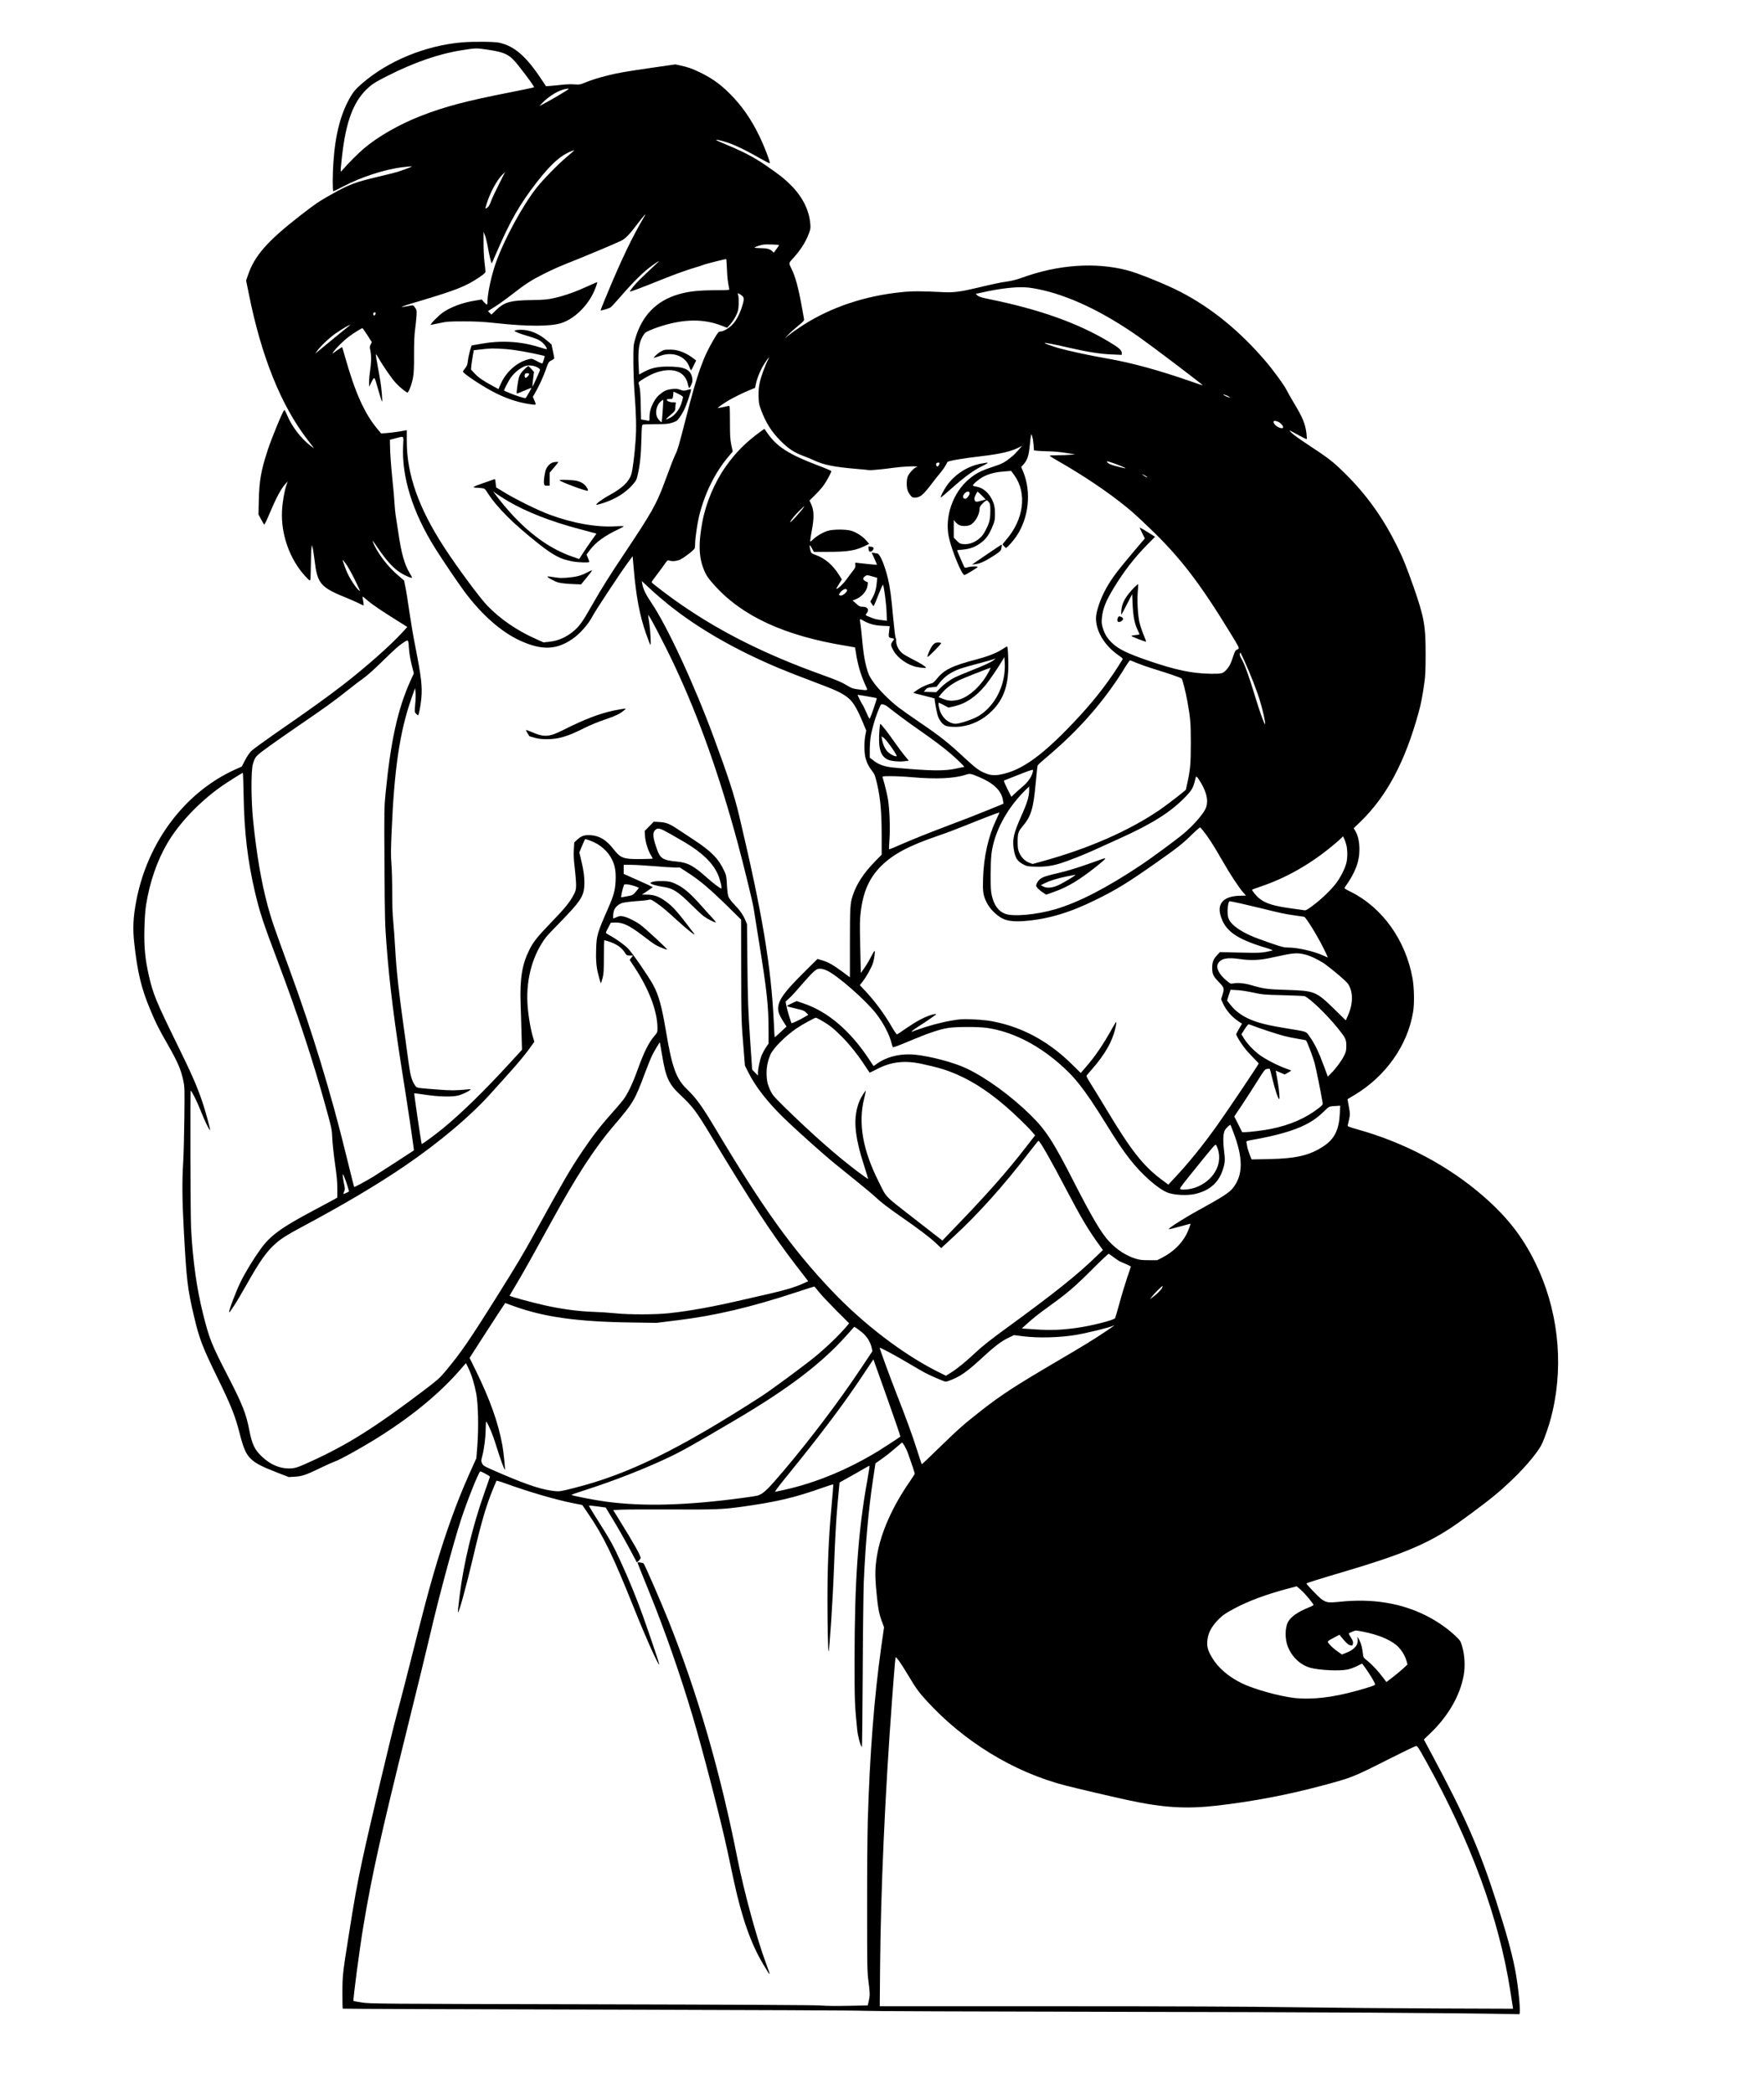 <?xml version="1.0" standalone="no"?>
<!DOCTYPE svg PUBLIC "-//W3C//DTD SVG 20010904//EN"
 "http://www.w3.org/TR/2001/REC-SVG-20010904/DTD/svg10.dtd">
<svg version="1.0" xmlns="http://www.w3.org/2000/svg"
 width="2667pt" height="3163pt" viewBox="0 0 2667 3163"
 preserveAspectRatio="xMidYMid meet">
<g transform="translate(0,3163) scale(0.1,-0.1)"
fill="#000000" stroke="none">
<path d="M6990 30990 c-555 -46 -1128 -282 -1522 -627 -87 -76 -117 -110 -159
-179 -155 -257 -239 -575 -269 -1012 -13 -201 -13 -432 0 -432 6 0 70 31 143
69 278 147 637 263 911 295 71 9 131 14 133 12 6 -5 -136 -59 -222 -85 -38
-11 -173 -45 -300 -75 -331 -78 -426 -114 -682 -257 -193 -107 -259 -152 -492
-333 -487 -379 -683 -602 -780 -889 l-30 -86 39 -193 c190 -952 486 -1690 889
-2213 46 -60 89 -116 95 -124 6 -8 -20 9 -57 38 -139 109 -273 285 -342 448
-21 51 -42 90 -46 88 -22 -14 -190 -418 -253 -612 -99 -302 -126 -456 -133
-748 l-5 -220 40 -75 c21 -41 43 -75 48 -77 5 -1 43 77 83 175 92 218 168 361
226 427 l45 50 -21 -60 c-30 -89 -58 -250 -65 -383 -19 -355 116 -735 352
-991 58 -63 69 -71 75 -55 4 11 8 111 9 224 1 113 5 228 9 255 l6 50 12 -46
c7 -25 19 -105 28 -179 43 -364 87 -416 498 -581 54 -22 129 -55 167 -74 38
-19 72 -35 76 -35 5 0 0 47 -13 114 -5 29 -2 27 67 -33 79 -68 218 -162 457
-311 l151 -95 -82 -90 c-177 -193 -563 -533 -891 -786 -257 -198 -514 -382
-1045 -749 -162 -113 -316 -225 -341 -250 -27 -27 -67 -85 -95 -140 l-49 -95
-90 -40 c-764 -342 -1332 -1092 -1504 -1985 -48 -249 -56 -421 -31 -645 48
-437 106 -679 238 -995 89 -214 126 -288 279 -555 138 -241 192 -367 225 -529
20 -96 20 -122 15 -576 -3 -261 -11 -553 -17 -648 -18 -301 -16 -570 8 -1012
41 -772 56 -902 153 -1314 81 -345 125 -462 349 -921 210 -428 277 -596 339
-842 63 -247 101 -332 180 -406 72 -66 167 -115 406 -207 l160 -62 90 5 c111
6 175 28 395 135 91 44 183 85 205 92 81 25 460 237 720 403 488 312 888 646
1190 995 l80 92 37 -77 c50 -105 92 -243 119 -388 29 -163 36 -514 16 -781
l-15 -192 -107 -238 c-197 -438 -377 -943 -549 -1539 -83 -288 -152 -550 -346
-1320 -73 -286 -160 -627 -196 -757 -95 -353 -422 -1732 -525 -2212 -84 -393
-118 -581 -218 -1216 -79 -494 -84 -545 -84 -797 -1 -128 2 -235 5 -239 4 -3
1758 -10 3900 -14 2331 -6 3933 -13 3993 -19 60 -5 1578 -11 3830 -15 3133 -5
5085 -16 6064 -36 28 0 -11 414 -64 685 -52 262 -131 546 -288 1035 -246 765
-465 1266 -957 2184 l-133 248 91 87 c275 261 456 574 511 880 25 138 16 309
-23 441 -25 84 -27 86 -113 168 -112 105 -275 217 -426 293 -382 193 -816 263
-1302 213 -185 -19 -214 -15 -291 43 -42 31 -214 211 -222 231 -2 8 151 56
593 187 802 238 1183 392 1559 634 155 99 520 369 695 513 244 202 479 441
619 630 76 103 93 133 135 245 60 162 89 259 121 398 171 746 76 1554 -262
2242 -192 392 -422 687 -776 997 -526 461 -1195 818 -1909 1017 -112 31 -156
48 -152 57 2 7 12 50 22 95 16 79 16 86 -4 194 l-20 112 96 57 c478 282 814
756 896 1264 21 125 16 363 -9 505 -104 577 -456 1069 -933 1307 -100 49 -103
52 -88 72 156 219 219 384 218 571 0 113 -21 206 -60 274 l-26 45 99 95 c401
389 675 903 883 1657 34 120 60 259 87 454 14 95 18 196 18 425 1 429 -23 559
-182 1015 -110 312 -162 441 -259 635 -210 419 -453 758 -773 1075 -190 187
-241 227 -580 450 -107 70 -213 147 -235 170 -46 49 -49 50 118 -42 60 -33
111 -57 114 -54 3 3 0 46 -6 96 -18 138 -60 238 -189 451 -38 63 -86 147 -106
187 -42 84 -201 302 -325 447 -390 455 -812 799 -1281 1043 -209 109 -636 282
-803 326 -482 127 -1048 88 -1592 -110 -82 -29 -157 -49 -231 -59 -107 -15
-163 -27 -469 -99 -221 -53 -345 -69 -478 -62 -352 18 -481 18 -646 1 -549
-55 -1059 -225 -1481 -493 -74 -47 -169 -113 -210 -146 l-75 -59 55 57 c30 32
97 92 148 133 82 67 92 79 88 102 -3 14 -22 116 -41 226 -43 237 -93 421 -139
513 -54 108 -54 104 6 169 117 128 197 251 245 379 28 73 30 85 23 159 -19
205 -118 401 -292 576 -94 95 -171 156 -376 297 -180 124 -345 211 -605 318
-169 69 -195 89 -76 59 159 -41 320 -114 592 -269 76 -43 140 -76 144 -73 12
13 -81 258 -162 422 -123 252 -261 449 -441 629 -145 145 -273 236 -449 321
-121 58 -182 80 -297 105 l-76 17 -364 -52 c-410 -60 -495 -75 -658 -115 -142
-35 -254 -70 -351 -111 -69 -28 -79 -30 -159 -24 -47 3 -125 1 -175 -5 -49 -6
-126 -14 -170 -17 l-80 -6 -69 104 c-234 352 -408 502 -639 554 -73 16 -389
19 -557 5z m377 -110 c272 -40 338 -73 470 -240 138 -174 244 -322 237 -329
-5 -4 -164 -38 -354 -75 -661 -129 -1000 -218 -1357 -358 -324 -126 -653 -314
-861 -492 -88 -75 -247 -234 -315 -315 -45 -54 -44 -64 -17 187 60 550 180
858 412 1059 57 50 118 86 278 167 399 202 777 333 1115 386 222 35 223 35
392 10z m1228 -598 c-20 -18 -244 -151 -340 -202 l-100 -53 35 37 c84 91 212
176 308 207 60 19 113 25 97 11z m85 -926 c0 -2 -48 -45 -107 -94 -132 -110
-351 -334 -454 -462 -214 -268 -497 -788 -624 -1147 -65 -184 -125 -463 -125
-580 0 -22 -3 -43 -6 -46 -4 -4 -23 12 -44 35 l-37 42 -108 -18 c-178 -29
-355 -94 -474 -175 -67 -45 -210 -191 -188 -191 2 0 60 12 128 26 114 25 143
27 369 27 200 0 291 -5 495 -27 480 -52 831 -51 989 4 185 63 370 238 473 445
31 62 68 164 62 170 -2 2 -61 -23 -132 -56 -182 -84 -352 -145 -503 -180 -121
-27 -150 -30 -360 -34 -324 -5 -410 -30 -542 -159 l-62 -60 -26 26 -26 26 23
15 c117 72 216 141 338 236 202 158 294 217 477 309 171 85 220 107 559 242
189 76 466 193 613 260 63 30 124 90 238 241 107 141 157 196 117 129 -186
-313 -356 -669 -587 -1229 -42 -101 -76 -187 -76 -191 0 -8 111 23 146 41 12
6 70 68 130 137 222 257 380 413 514 506 98 69 114 76 65 30 -244 -228 -303
-286 -356 -350 -34 -41 -59 -77 -56 -80 6 -6 182 60 507 191 146 59 339 129
429 156 90 27 168 52 173 55 17 11 343 93 348 88 3 -3 8 -74 11 -157 6 -131
13 -192 34 -292 4 -20 -2 -20 -223 -21 -249 -2 -394 -18 -541 -61 -338 -97
-560 -327 -659 -680 -26 -95 -27 -105 -26 -343 0 -135 8 -342 17 -460 26 -345
30 -530 17 -720 -15 -217 -44 -448 -65 -517 -33 -110 -135 -208 -319 -309
-120 -65 -228 -145 -208 -152 6 -2 48 8 93 23 189 59 344 155 453 279 53 61
60 74 77 149 34 144 50 296 56 529 6 219 6 227 27 232 12 3 99 6 195 6 153 0
183 3 244 22 62 20 75 29 107 73 21 27 54 82 73 120 37 75 114 302 105 311 -4
3 -29 -1 -57 -10 -47 -14 -55 -14 -107 4 -46 16 -67 18 -122 11 -78 -10 -112
-23 -167 -66 -55 -42 -79 -70 -116 -139 -40 -74 -59 -145 -59 -219 0 -58 0
-59 -27 -53 -16 2 -44 7 -64 11 l-37 6 -5 222 c-3 160 -9 237 -20 276 -9 30
-14 59 -10 64 14 22 161 108 231 135 269 104 473 36 513 -169 13 -65 22 -66
50 -5 21 47 23 75 9 128 -31 111 -127 149 -374 148 -145 0 -250 -24 -352 -81
l-72 -39 -7 147 c-10 191 4 315 45 398 16 34 39 70 52 82 30 27 125 67 260
109 342 105 633 106 899 2 l82 -32 49 54 c27 30 66 88 85 129 32 66 37 86 41
170 2 53 0 113 -6 134 -6 20 -8 37 -6 37 2 0 20 -10 39 -22 58 -39 61 -54 31
-158 -36 -125 -91 -232 -153 -296 -50 -53 -137 -104 -178 -104 -31 0 -37 -8
-101 -115 -164 -275 -252 -523 -419 -1178 -110 -428 -129 -496 -160 -557 -26
-51 -74 -175 -170 -435 -120 -324 -194 -455 -595 -1055 -241 -361 -357 -546
-486 -773 -148 -261 -194 -327 -271 -397 -118 -105 -248 -165 -390 -179 l-86
-9 -107 48 c-292 129 -548 304 -746 511 -117 123 -447 569 -646 874 -387 593
-568 1103 -568 1608 l0 167 -22 -5 c-66 -14 -213 -35 -285 -40 l-81 -5 -52 62
c-201 240 -343 558 -500 1118 -18 63 -34 118 -37 122 -2 4 -38 -18 -80 -49
-73 -53 -76 -55 -53 -22 42 60 153 170 230 228 75 56 194 131 210 131 4 0 38
-48 75 -106 l67 -105 -17 -33 c-16 -30 -17 -39 -5 -97 16 -77 14 -183 -5 -304
-8 -49 -15 -124 -14 -165 l0 -75 25 50 c59 115 51 121 109 -83 29 -101 56
-186 60 -190 11 -11 -5 193 -25 313 -10 61 -30 174 -45 253 -15 79 -25 146
-22 148 3 3 20 -21 38 -53 68 -121 202 -315 262 -379 52 -57 126 -119 174
-147 17 -11 70 126 88 229 12 66 16 157 15 351 0 185 5 296 16 375 8 62 18
152 21 200 5 83 4 90 -21 128 -21 32 -31 39 -49 35 -43 -9 -141 -25 -151 -24
-18 1 61 28 254 85 573 171 708 225 913 361 72 49 97 71 97 87 0 11 -7 77 -15
146 -8 69 -15 199 -14 290 l0 165 21 -50 c11 -27 31 -109 44 -181 21 -120 51
-244 59 -244 1 0 33 71 70 158 204 475 351 733 606 1062 229 295 388 433 567
489 1 1 2 -1 2 -3z m-1131 -500 c-49 -95 -103 -211 -121 -257 -30 -80 -41 -97
-79 -119 -14 -8 -12 6 11 78 52 164 148 342 233 430 23 23 42 42 43 42 0 0
-39 -78 -87 -174z m4228 -929 c2 -3 -14 -30 -37 -60 l-41 -55 -26 24 c-35 32
-82 44 -180 44 -46 0 -83 4 -83 9 0 9 85 37 135 45 37 5 225 0 232 -7z m3913
-666 c459 -90 994 -344 1540 -730 187 -132 890 -664 955 -723 5 -5 -69 19
-165 53 -486 170 -901 284 -1270 349 -273 47 -601 118 -747 160 -114 34 -216
71 -209 77 6 6 158 -23 346 -67 297 -68 482 -98 658 -106 l162 -7 0 31 c0 40
-45 79 -200 171 -470 281 -1049 487 -1808 641 -112 23 -150 35 -174 55 -16 14
-27 25 -23 25 3 0 58 12 123 26 188 43 405 72 542 73 100 1 154 -5 270 -28z
m-10010 -363 c0 -7 -5 -20 -10 -28 -12 -19 -35 2 -27 24 7 19 37 21 37 4z
m-395 -187 c-6 -4 -113 -93 -240 -196 -126 -103 -241 -197 -254 -209 l-25 -21
24 35 c47 69 187 203 280 268 103 73 254 159 215 123z m6326 -520 c-43 -83
-104 -250 -123 -336 -15 -67 -20 -120 -19 -207 2 -102 6 -128 32 -199 75 -206
163 -345 308 -489 118 -116 202 -171 349 -225 48 -18 116 -46 152 -63 139 -66
298 -99 625 -127 99 -8 190 -17 202 -20 21 -5 226 15 368 35 119 17 312 28
347 20 25 -6 27 -8 10 -9 -36 -2 -125 -97 -141 -151 -16 -52 -16 -149 1 -200
6 -19 24 -52 40 -72 25 -33 35 -38 69 -38 79 0 123 36 248 200 39 52 98 127
131 165 33 39 71 93 86 120 15 28 28 51 29 53 14 18 225 54 507 87 297 35 454
72 578 135 l44 23 -53 -61 c-29 -34 -73 -79 -99 -100 -112 -91 -146 -110 -303
-161 -170 -56 -246 -96 -348 -181 -244 -205 -371 -568 -306 -875 43 -201 196
-575 236 -575 18 0 209 117 202 123 -11 11 -99 8 -148 -5 -39 -11 -48 -10 -55
2 -9 14 -110 248 -110 254 0 2 35 6 78 9 125 11 206 42 300 117 65 51 111 119
158 235 34 82 37 99 37 185 1 61 -5 114 -16 148 -46 148 -151 252 -272 269
-25 3 -45 11 -45 16 0 23 106 109 174 141 86 41 180 63 308 72 l96 7 49 -67
c193 -269 143 -666 -124 -973 -29 -33 -53 -65 -53 -69 0 -10 41 -54 51 -54 15
0 113 111 157 177 188 281 228 667 101 976 l-29 71 28 30 c64 69 86 135 102
301 6 61 13 124 17 140 6 30 6 30 20 -15 8 -25 16 -82 20 -126 l6 -81 66 -7
c36 -3 111 -6 166 -7 55 0 165 -10 245 -23 l145 -22 -70 -7 c-38 -4 -125 -7
-192 -7 -68 0 -123 -3 -123 -7 0 -5 56 -39 123 -78 383 -218 758 -470 1030
-692 112 -91 152 -128 370 -336 444 -425 743 -812 1203 -1564 133 -217 143
-237 127 -249 -10 -7 -25 -16 -34 -19 -11 -4 -27 -39 -44 -93 -33 -104 -55
-150 -97 -197 -56 -65 -74 -70 -248 -67 -279 4 -529 57 -937 197 -311 107
-446 172 -541 260 -79 74 -120 138 -150 240 -17 59 -19 82 -12 150 14 138 58
250 179 449 152 250 313 459 509 657 l115 117 -39 25 c-96 62 -188 116 -192
113 -2 -2 15 -40 37 -83 l40 -80 -156 -184 c-254 -300 -342 -416 -425 -564
-89 -157 -158 -359 -158 -460 2 -204 135 -419 352 -566 37 -26 56 -44 51 -52
-186 -307 -388 -573 -649 -857 -545 -591 -881 -835 -1220 -889 -76 -12 -133
-6 -204 22 -89 34 -153 81 -308 225 -257 240 -376 334 -700 554 -114 77 -252
175 -307 217 -137 104 -307 276 -387 392 -58 85 -69 109 -97 210 -32 118 -52
253 -71 471 -6 69 -15 152 -20 185 -15 87 -15 87 33 59 93 -54 176 -78 295
-83 l113 -6 -5 -46 c-15 -124 -15 -124 28 -133 22 -5 42 -10 44 -13 2 -2 -8
-20 -23 -39 -32 -42 -29 -63 16 -143 62 -109 217 -217 346 -242 67 -13 143
-20 143 -12 0 15 -76 64 -186 119 -65 33 -138 74 -161 91 -60 43 -103 122
-103 188 0 28 -4 53 -9 55 -5 2 -21 134 -36 293 -30 332 -47 459 -80 600 -46
195 -119 371 -157 379 -49 10 -88 15 -88 12 0 -2 18 -42 41 -90 22 -48 39 -89
37 -91 -3 -3 -224 19 -297 29 -33 5 -33 5 -29 -32 4 -32 -1 -44 -36 -88 -23
-28 -67 -88 -99 -132 -49 -69 -140 -153 -152 -140 -2 2 16 34 40 72 l43 69
-41 66 c-92 148 -213 253 -347 301 -73 27 -75 29 -87 71 -6 24 -12 55 -12 69
0 19 7 12 32 -32 l32 -58 215 0 c292 0 406 18 548 85 l73 35 -42 50 c-49 58
-142 120 -219 146 -78 27 -292 27 -370 0 -78 -26 -157 -73 -212 -124 -46 -43
-48 -44 -48 -20 0 14 12 87 26 164 34 179 31 289 -10 380 l-27 61 76 74 c42
41 99 103 126 139 54 71 132 215 127 231 -2 6 -96 46 -209 88 -427 162 -611
279 -751 478 l-51 72 -51 -36 c-228 -165 -381 -318 -533 -533 -168 -237 -301
-552 -354 -838 -64 -345 -54 -554 38 -756 29 -65 58 -105 145 -201 420 -469
1062 -764 1988 -915 74 -12 136 -23 137 -24 1 -1 7 -35 13 -76 26 -178 73
-338 143 -492 42 -91 51 -85 -101 -67 -84 10 -104 17 -162 52 -91 56 -159 85
-403 173 -846 305 -1513 638 -2122 1059 -166 114 -438 320 -443 335 -2 5 28
49 66 97 37 48 92 123 122 165 49 71 54 76 77 67 42 -16 115 -10 166 14 63 29
214 147 221 172 3 11 6 45 6 75 0 75 35 310 60 412 86 344 237 651 440 893
l68 81 -21 99 c-17 84 -21 139 -21 347 -1 242 -1 247 -21 243 -68 -16 -160
-33 -163 -31 -4 5 81 65 154 109 81 48 230 122 329 162 l80 33 13 58 c23 104
73 222 133 314 61 94 83 117 50 51z m-1350 -516 c53 -27 69 -40 65 -53 -3 -9
-10 -37 -16 -62 -28 -107 -100 -204 -182 -246 -76 -38 -74 -29 6 42 72 62 76
69 76 108 0 22 3 51 6 64 6 21 3 22 -43 22 -47 0 -93 20 -93 41 0 5 20 9 44 9
41 0 44 2 50 31 3 17 6 42 6 55 0 13 2 24 5 24 3 0 37 -16 76 -35z m8314 -37
l30 -19 -30 7 c-16 4 -43 15 -60 26 l-30 19 30 -7 c17 -4 44 -15 60 -26z
m-8556 -219 c-6 -90 -13 -166 -15 -168 -8 -8 -57 45 -70 76 -32 75 -6 185 58
238 17 14 32 24 35 22 2 -2 -1 -78 -8 -168z m9305 -163 c34 -14 76 -59 76 -82
0 -40 -112 5 -137 56 -21 41 1 51 61 26z m-13229 -359 c-25 -469 142 -1007
483 -1551 97 -156 345 -523 440 -651 264 -356 562 -618 851 -749 323 -146 541
-139 782 25 116 78 249 230 312 355 36 70 417 648 520 787 l82 111 17 -194
c35 -414 91 -709 185 -975 31 -88 60 -164 66 -170 13 -14 1 213 -18 335 -8 52
-15 104 -15 115 0 31 245 -438 390 -745 375 -796 688 -1678 970 -2725 88 -329
224 -884 234 -960 3 -22 37 -233 75 -470 126 -777 151 -1002 151 -1388 l0
-188 -39 -58 c-22 -31 -50 -84 -64 -117 -28 -65 -57 -203 -57 -267 l0 -42 -44
45 -44 45 -33 485 c-28 430 -33 555 -39 1100 l-6 615 -28 65 c-35 80 -80 144
-168 235 -37 39 -74 88 -83 109 -11 25 -19 89 -24 180 -7 132 -10 146 -43 217
-84 182 -194 294 -458 467 -96 63 -211 139 -255 168 -117 77 -166 95 -265 101
l-85 5 -69 -70 -69 -70 5 -79 c6 -89 44 -213 89 -287 17 -26 28 -50 26 -53 -3
-2 -87 -5 -188 -6 -248 -3 -298 15 -399 145 -113 145 -216 208 -351 216 -95 6
-142 -11 -205 -71 l-42 -39 -6 -107 c-5 -78 -2 -152 14 -281 11 -96 20 -210
20 -253 0 -68 -4 -86 -34 -145 -55 -109 -140 -214 -342 -422 -208 -215 -272
-295 -331 -415 -110 -221 -144 -430 -132 -810 4 -115 11 -320 14 -455 l7 -245
-188 -205 c-383 -418 -729 -755 -1007 -983 -123 -101 -316 -242 -321 -236 -7
8 -118 761 -113 766 2 2 82 -8 178 -23 186 -27 369 -33 469 -14 55 10 158 55
195 85 19 15 16 16 -40 11 -173 -17 -247 -18 -446 -2 -346 27 -315 21 -348 69
-45 66 -68 149 -91 322 -12 88 -46 333 -75 545 -77 544 -112 870 -130 1194 -9
154 -22 343 -30 420 -10 89 -15 241 -15 425 0 157 -5 353 -12 435 -9 116 -9
214 1 445 41 992 123 1548 304 2064 l52 148 7 -58 c4 -32 3 -113 -4 -181 -11
-122 -11 -123 12 -147 13 -14 26 -25 30 -25 12 0 40 143 50 254 17 179 0 324
-90 781 -28 138 -68 374 -90 525 -21 151 -48 319 -60 374 -11 54 -20 100 -20
102 0 1 -39 35 -87 75 -157 129 -325 351 -384 507 -14 36 -5 25 76 -93 139
-202 238 -309 352 -378 68 -42 163 -81 163 -67 0 5 -16 35 -35 67 -80 132
-127 300 -174 623 -17 113 -35 230 -40 260 -5 30 -12 107 -16 170 -3 63 -19
246 -36 405 -16 160 -30 350 -31 424 l-3 135 85 22 c134 35 123 46 115 -109z
m10726 -262 c94 -32 201 -77 195 -82 -2 -3 -57 10 -123 27 -85 22 -125 37
-143 55 -31 31 -22 31 71 0z m-2618 -1 c9 -9 -15 -54 -29 -54 -19 0 -29 41
-13 51 16 10 33 11 42 3z m3142 -215 c8 -13 -41 12 -70 36 -14 11 -7 10 22 -4
23 -12 45 -26 48 -32z m-2685 -244 c0 -14 -13 -39 -28 -56 -22 -24 -33 -30
-50 -25 -30 10 -28 46 3 80 32 35 75 36 75 1z m184 -34 l58 -59 -54 -16 c-88
-25 -101 -25 -112 6 -8 22 -5 38 14 78 13 27 26 50 30 50 3 0 32 -27 64 -59z
m109 -103 c17 -23 20 -42 20 -130 0 -68 -6 -123 -17 -163 -22 -76 -77 -180
-116 -222 -77 -82 -183 -126 -278 -116 -47 5 -58 11 -97 52 l-45 46 0 133 0
134 26 -32 c15 -17 39 -37 55 -45 35 -19 119 -19 162 -1 73 30 147 154 147
247 0 26 10 43 47 81 26 27 54 47 62 46 8 -2 23 -15 34 -30z m-2799 -70 c-34
-59 -232 -273 -206 -223 21 40 64 92 134 163 73 72 85 83 72 60z m-6794 -1090
c48 -98 85 -178 81 -178 -27 0 -137 157 -188 268 -29 63 -72 184 -73 201 0 3
21 -22 46 -54 25 -33 85 -139 134 -237z m7849 35 l54 -15 -7 -73 c-8 -93 -29
-165 -67 -233 l-30 -53 21 -35 c12 -19 25 -34 28 -34 4 0 36 75 71 166 35 90
67 161 71 157 14 -16 49 -283 54 -411 l5 -133 -52 6 c-103 12 -123 16 -200 47
-70 28 -76 32 -63 47 54 60 31 111 -51 111 -43 1 -54 6 -100 49 l-53 47 38 13
c96 35 176 124 188 209 l6 51 -36 17 c-43 21 -46 45 -9 74 29 22 31 22 132 -7z
m-3104 -419 c452 -363 1011 -684 1670 -961 99 -42 326 -131 505 -198 350 -132
421 -164 516 -231 95 -67 153 -160 254 -402 l47 -113 -13 -67 c-20 -98 -19
-264 1 -342 21 -81 46 -130 100 -201 40 -51 46 -67 79 -210 48 -209 66 -426
66 -776 l0 -279 -107 -110 c-166 -169 -276 -339 -332 -513 -37 -115 -41 -175
-41 -708 l0 -523 -112 83 c-141 104 -211 144 -304 173 l-74 22 -213 -211
c-280 -280 -366 -395 -381 -514 -8 -63 13 -122 80 -226 l46 -71 -88 -82 c-49
-45 -90 -81 -92 -80 -1 2 -7 99 -12 217 -42 868 -175 1658 -525 3134 -73 306
-167 596 -384 1182 -298 808 -708 1690 -947 2040 -77 113 -118 197 -132 271
l-9 51 126 -117 c69 -65 194 -172 276 -238z m2702 219 c9 -22 -58 -83 -91 -83
-37 0 -39 15 -9 50 39 47 88 64 100 33z m-6623 -893 c4 -65 20 -155 40 -236
l33 -131 -50 -109 c-192 -424 -299 -906 -377 -1699 -21 -212 -22 -251 -17
-1090 5 -810 7 -893 31 -1205 44 -590 122 -1203 260 -2065 60 -372 158 -1036
154 -1040 -15 -12 -544 -354 -613 -397 -109 -66 -285 -161 -291 -156 -2 3 -54
209 -115 459 -233 956 -518 1890 -862 2829 -242 661 -275 759 -332 970 -96
359 -165 764 -219 1290 -30 294 -32 745 -3 840 36 120 35 119 256 279 113 81
312 220 441 308 373 254 534 370 721 519 96 77 210 164 254 194 47 32 160 133
275 245 206 202 264 253 345 304 60 38 59 39 69 -109z m12632 -181 c95 -211
182 -435 230 -588 44 -144 89 -342 81 -364 -6 -20 -83 190 -147 405 -98 324
-163 503 -217 595 -16 28 -22 50 -18 63 4 12 9 20 11 17 2 -2 29 -60 60 -128z
m-1630 -28 c50 -21 166 -62 260 -91 212 -64 399 -129 418 -144 14 -11 63 -203
90 -356 44 -246 50 -321 50 -620 0 -309 -8 -404 -54 -610 -11 -49 -20 -91 -20
-93 0 -10 -290 -234 -400 -309 -467 -317 -1077 -584 -1776 -776 l-142 -39 -50
19 c-64 24 -118 77 -150 147 -20 46 -25 73 -26 146 -2 144 7 177 69 250 135
158 169 271 205 670 12 127 23 240 26 251 3 12 47 54 97 95 50 41 166 142 257
225 387 353 719 754 975 1177 33 53 64 97 70 97 7 0 52 -18 101 -39z m-4073
-505 c75 -12 140 -25 142 -28 6 -5 -79 -256 -99 -296 -12 -22 -15 -17 -55 75
-24 54 -47 103 -51 108 -23 32 -90 165 -83 165 4 0 70 -11 146 -24z m302 -152
c151 -119 290 -222 450 -334 268 -187 395 -283 516 -387 109 -95 209 -193 196
-193 -5 0 -58 -11 -120 -25 -174 -40 -401 -36 -950 15 -132 13 -222 44 -300
106 l-57 44 0 118 c0 64 7 156 15 204 15 96 64 267 102 362 56 137 48 126 85
120 18 -4 47 -17 63 -30z m2190 -1023 c-25 -64 -74 -130 -142 -187 -32 -27
-84 -73 -115 -102 l-57 -54 -61 121 c-42 85 -57 123 -48 126 7 3 108 43 223
88 158 63 211 80 213 69 2 -8 -4 -35 -13 -61z m-11922 -318 c10 -559 60 -983
171 -1461 71 -303 125 -468 348 -1057 289 -763 535 -1508 721 -2185 94 -341
95 -347 101 -485 3 -77 22 -248 41 -380 26 -181 35 -274 35 -377 l0 -136 -42
-25 c-24 -14 -159 -86 -300 -161 -497 -262 -670 -387 -816 -590 -112 -155
-229 -347 -305 -501 -66 -133 -183 -442 -172 -453 6 -7 1 -13 72 93 34 50 120
195 192 323 201 357 302 499 438 619 87 76 172 130 375 239 645 344 1157 647
1574 931 533 363 1010 766 1324 1120 80 89 215 240 301 335 85 95 196 229 247
298 l91 126 -25 84 c-38 132 -73 356 -80 508 -18 371 83 726 280 987 17 22
120 132 231 245 279 286 337 372 348 515 9 110 -5 237 -43 392 l-31 131 41 98
c23 55 44 101 46 103 2 2 37 -8 77 -23 149 -54 270 -160 333 -292 44 -91 58
-178 51 -324 -7 -137 -29 -216 -112 -405 -166 -378 -175 -409 -182 -619 -6
-161 4 -278 32 -381 7 -27 19 -70 25 -94 6 -23 14 -41 16 -38 3 3 14 38 25 79
16 63 19 108 19 321 0 136 3 247 8 247 4 0 27 -6 52 -14 127 -39 207 -93 256
-171 28 -43 31 -45 77 -45 l48 0 -26 -34 -25 -33 73 -110 c219 -331 347 -668
347 -917 0 -67 -1 -70 -45 -121 -91 -107 -156 -239 -260 -525 -72 -200 -148
-357 -215 -445 -30 -38 -111 -133 -180 -210 -158 -175 -295 -354 -448 -582
-183 -275 -259 -405 -707 -1217 -181 -329 -274 -484 -567 -951 -427 -681 -553
-864 -796 -1153 -75 -89 -116 -125 -302 -266 -756 -573 -1165 -830 -1730
-1087 -195 -89 -233 -101 -321 -101 -144 -1 -286 61 -410 180 -110 104 -149
186 -189 395 -51 259 -100 385 -333 837 -239 463 -273 549 -366 919 -97 388
-155 799 -182 1296 -10 177 -15 2072 -6 2081 10 10 95 -160 150 -299 59 -152
133 -304 143 -295 7 7 -74 302 -119 433 -82 239 -164 426 -385 875 -310 632
-360 753 -422 1028 -56 249 -73 425 -67 697 4 166 12 278 25 365 55 347 165
668 321 935 178 305 494 635 831 870 88 61 300 194 311 195 3 0 9 -152 12
-337z m11117 275 c230 -97 342 -208 365 -359 l7 -45 -234 -96 c-128 -53 -415
-165 -638 -248 -223 -84 -506 -197 -629 -251 -123 -55 -226 -97 -229 -94 -3 2
0 71 6 152 12 166 2 440 -21 593 -12 77 -46 220 -83 343 -5 16 6 17 128 17 73
0 217 -7 318 -16 361 -32 637 -19 805 36 70 23 80 21 205 -32z m3360 -93 c84
-147 108 -257 78 -359 -25 -85 -184 -272 -351 -411 -97 -82 -482 -365 -627
-462 -528 -352 -948 -569 -1305 -674 -283 -83 -634 -115 -758 -69 -102 38
-170 132 -203 282 -13 58 -17 124 -16 318 2 263 10 345 48 485 76 277 249 560
478 785 l56 54 0 -52 c0 -98 -29 -194 -120 -397 -113 -254 -135 -348 -114
-490 21 -142 54 -194 160 -246 43 -21 66 -24 181 -27 128 -3 243 12 363 50
113 35 358 131 505 198 94 43 267 121 385 175 502 226 781 402 1006 636 95 99
115 135 144 257 11 49 14 52 29 38 10 -9 37 -50 61 -91z m-3050 -449 c0 -1
-24 -54 -54 -117 -114 -242 -183 -552 -193 -869 -6 -200 0 -250 43 -345 44
-96 112 -175 211 -243 81 -57 195 -75 373 -61 357 28 687 127 1085 324 310
153 482 259 907 558 315 221 401 288 540 426 72 70 121 112 126 106 92 -103
187 -246 332 -500 114 -200 248 -404 314 -480 l44 -50 -91 -2 c-239 -5 -345
-110 -295 -292 64 -235 236 -359 678 -492 69 -20 118 -40 110 -43 -8 -2 -53
-12 -100 -22 -74 -14 -125 -16 -391 -10 l-305 7 -42 -45 c-57 -62 -75 -107
-75 -191 -1 -93 17 -131 103 -219 80 -82 83 -94 51 -196 l-19 -61 25 -57 c52
-114 137 -212 250 -286 l41 -27 -44 -75 c-24 -41 -44 -79 -44 -84 0 -19 64
-126 121 -200 31 -41 94 -111 138 -155 45 -44 81 -83 81 -88 0 -13 -484 -733
-630 -937 -224 -313 -430 -567 -653 -804 l-83 -89 -120 90 c-267 203 -450 438
-810 1038 -92 154 -201 331 -241 393 -41 64 -70 119 -66 125 4 7 37 46 73 87
211 238 327 445 370 663 7 32 10 61 7 63 -3 3 -31 -41 -62 -98 -135 -243 -261
-428 -397 -583 l-78 -90 -140 137 c-319 313 -676 518 -1075 617 -146 36 -245
49 -440 57 -134 5 -166 3 -300 -20 -159 -27 -355 -80 -520 -140 -95 -35 -98
-35 -70 -12 17 14 71 51 120 82 50 32 119 78 154 103 36 25 70 49 75 53 28 19
-10 18 -71 -2 -102 -33 -213 -92 -363 -194 -74 -51 -140 -95 -146 -98 -6 -4
-34 34 -70 95 -119 207 -260 399 -406 555 l-88 94 44 56 c61 80 131 207 154
277 21 64 37 185 24 185 -4 0 -29 -44 -57 -97 -27 -53 -72 -129 -100 -167
l-50 -71 -9 395 c-8 343 -7 413 8 531 37 305 129 511 306 689 183 182 421 309
865 460 94 31 284 103 423 159 243 99 479 189 495 190 4 1 7 -1 7 -3z m-4979
-317 c79 -45 182 -104 229 -132 254 -152 412 -304 490 -473 34 -73 68 -209 56
-221 -8 -8 -121 77 -211 157 -209 188 -295 234 -465 250 -207 19 -248 45 -298
187 -62 176 -69 247 -27 288 39 40 69 33 226 -56z m10219 -148 c24 -77 27
-210 5 -296 -22 -85 -87 -213 -154 -303 -77 -101 -222 -241 -351 -337 -90 -67
-108 -76 -134 -71 -17 3 -96 15 -176 25 -291 40 -406 76 -508 159 -37 31 -102
110 -102 125 0 3 44 20 98 38 412 136 783 346 1142 647 52 44 104 89 114 101
l20 22 13 -23 c7 -13 22 -52 33 -87z m-10460 -341 c129 -11 270 -20 312 -20
l77 0 132 -86 c172 -112 324 -240 583 -494 l211 -208 1 -733 c1 -775 2 -804
36 -1214 l21 -260 50 -99 c103 -209 285 -444 523 -677 188 -184 606 -558 778
-698 78 -63 236 -191 351 -284 116 -94 235 -193 265 -222 85 -80 200 -169 389
-300 260 -180 437 -313 529 -400 l82 -77 197 182 c356 326 761 778 1127 1258
77 100 143 182 147 182 20 0 197 -310 419 -735 229 -436 337 -618 513 -858
l42 -58 -95 -92 c-298 -289 -627 -551 -1374 -1096 -228 -166 -356 -267 -445
-351 -154 -145 -286 -253 -385 -315 l-74 -46 -129 64 c-521 262 -1118 717
-1594 1218 -599 630 -1042 1246 -1763 2454 -206 345 -288 457 -435 600 -158
154 -221 327 -311 865 -65 385 -110 549 -195 706 -71 131 -313 481 -379 549
-59 60 -190 153 -289 205 -26 14 -47 29 -47 35 0 5 17 42 38 80 l37 70 58 3
c120 6 223 -42 429 -201 73 -57 156 -117 183 -133 52 -32 173 -80 180 -72 8 7
-338 327 -405 374 -82 58 -188 110 -254 124 -45 10 -57 9 -99 -9 -27 -12 -51
-21 -53 -21 -8 0 -4 76 7 113 14 53 68 103 131 122 29 8 121 20 203 26 83 5
167 14 187 20 36 9 42 7 115 -42 82 -55 153 -114 318 -265 160 -147 300 -256
258 -201 -6 6 -56 73 -113 147 -131 171 -200 248 -275 308 -122 98 -206 132
-330 132 l-70 0 83 55 c45 31 82 57 82 58 0 2 -99 48 -220 102 l-220 98 0 69
0 68 113 0 c61 0 218 -9 347 -20z m-290 -303 c30 -11 57 -21 59 -23 2 -2 -17
-27 -43 -57 -45 -53 -48 -55 -129 -71 -45 -9 -87 -16 -94 -16 -9 0 18 126 42
188 6 17 90 6 165 -21z m9160 -261 c85 -19 236 -55 335 -79 246 -62 350 -84
485 -102 63 -9 125 -18 137 -20 27 -6 193 -274 292 -472 39 -79 69 -143 67
-143 -2 0 -34 13 -70 30 -147 65 -385 120 -526 120 -67 0 -98 8 -278 70 -253
87 -361 134 -471 206 -89 59 -140 114 -160 173 -23 71 -8 251 22 251 7 0 82
-15 167 -34z m975 -772 c77 -18 224 -90 306 -150 124 -92 314 -254 338 -290
81 -119 81 -302 0 -483 l-32 -71 -180 176 c-270 262 -291 271 -712 284 -296 9
-343 16 -535 71 -108 32 -213 41 -280 26 -33 -7 -39 -4 -102 49 -110 92 -158
192 -122 254 46 77 140 95 340 65 140 -21 292 -16 434 15 378 83 408 86 545
54z m-7230 -243 c164 -77 593 -455 748 -658 109 -143 197 -314 227 -441 7 -28
16 -54 20 -57 10 -6 81 21 327 124 227 94 384 146 508 166 116 19 455 20 585
1 363 -52 734 -232 1075 -522 254 -216 398 -399 715 -909 185 -298 264 -415
369 -550 185 -239 439 -461 584 -512 101 -35 288 -43 401 -18 207 46 344 157
410 330 46 125 52 170 35 302 -21 172 -18 278 9 330 19 36 78 92 86 82 2 -2
21 -51 43 -109 151 -394 149 -649 -7 -845 -56 -70 -161 -138 -520 -335 -222
-121 -474 -283 -448 -287 7 -1 83 17 168 41 85 24 156 42 157 42 7 -5 -31
-106 -62 -165 -75 -143 -204 -265 -365 -348 l-75 -38 -125 0 c-102 0 -139 4
-200 23 -145 45 -284 135 -400 259 -118 125 -263 370 -540 913 -306 599 -416
769 -646 996 -299 294 -678 570 -979 711 -184 86 -537 180 -763 203 -221 23
-433 -27 -585 -137 -26 -20 -49 -34 -51 -32 -2 2 -31 46 -65 98 -286 434 -623
722 -996 848 l-100 34 -72 -33 c-40 -18 -72 -36 -73 -40 0 -8 28 -16 166 -48
75 -17 97 -27 123 -54 l32 -33 -43 -25 c-84 -50 -207 -108 -211 -100 -12 19
-67 204 -78 261 l-12 64 61 56 c33 31 114 119 179 196 66 77 146 164 178 193
53 47 64 52 104 52 30 0 67 -10 106 -29z m6440 -331 c143 -31 164 -33 455 -40
168 -4 314 -11 325 -15 80 -33 329 -272 493 -474 125 -153 137 -176 137 -276
0 -70 -4 -88 -33 -148 -38 -78 -129 -201 -199 -269 l-48 -48 -64 173 c-76 206
-135 325 -208 428 -62 87 -27 74 -358 129 -222 37 -307 55 -413 87 -190 56
-333 145 -427 265 l-53 68 26 81 27 81 95 -5 c52 -2 163 -19 245 -37z m-6525
-423 c118 -67 186 -121 310 -246 117 -117 245 -279 354 -446 33 -49 61 -92 63
-95 2 -2 49 20 104 49 218 116 429 140 694 81 225 -50 293 -69 410 -112 282
-105 554 -273 845 -523 123 -105 332 -306 401 -386 l49 -57 -162 -208 c-267
-345 -578 -696 -1047 -1181 l-193 -201 -422 328 c-470 367 -415 309 -541 561
-243 482 -313 889 -219 1261 13 53 24 102 24 110 0 21 -71 -91 -96 -152 -99
-245 -80 -513 72 -980 34 -107 61 -196 59 -198 -2 -2 -77 52 -167 119 -309
233 -689 568 -1095 966 -165 162 -184 185 -216 253 -44 93 -57 157 -57 269 0
92 20 187 59 275 43 97 230 284 396 396 81 55 271 159 290 160 6 0 44 -19 85
-43z m6522 -78 c106 -42 375 -130 473 -155 55 -14 151 -34 214 -44 62 -11 115
-20 116 -22 18 -18 109 -259 133 -353 25 -96 88 -413 119 -590 4 -28 -1 -35
-58 -80 -191 -151 -431 -256 -719 -315 -108 -22 -331 -50 -397 -50 l-43 0 -59
119 -60 118 113 169 c62 93 165 253 230 356 109 175 119 188 152 194 19 3 38
4 41 1 3 -4 23 -78 44 -165 36 -150 84 -292 99 -292 11 0 0 135 -20 250 -10
58 -21 122 -25 142 l-6 38 67 -29 68 -29 48 27 c26 14 48 28 48 31 0 3 -37 18
-83 34 -121 43 -304 138 -394 204 -91 68 -190 172 -239 254 l-35 57 48 76 c26
41 53 75 60 75 7 0 36 -9 65 -21z m-8932 -444 c57 -345 100 -437 283 -609 178
-167 237 -246 441 -584 614 -1021 936 -1512 1309 -1996 l177 -229 -88 -39
c-114 -51 -264 -96 -492 -148 -102 -23 -289 -66 -415 -95 -443 -103 -782 -165
-1110 -201 -204 -22 -608 -23 -815 -1 -85 9 -236 19 -335 22 -215 7 -467 40
-720 96 -203 45 -546 139 -541 148 2 3 53 89 113 191 109 184 242 421 513 915
387 706 658 1123 957 1472 289 338 310 374 463 783 40 107 90 231 112 275 38
75 110 196 115 191 1 -1 16 -87 33 -191z m10247 -882 c-12 -246 -80 -384 -241
-492 -212 -142 -417 -190 -837 -198 l-256 -5 -31 78 c-17 44 -34 99 -37 124
-4 25 -8 52 -11 61 -3 13 14 19 93 33 358 63 621 138 796 227 118 60 193 114
292 210 76 74 59 68 209 77 l29 2 -6 -117z m-1840 -552 c66 -230 -80 -472
-344 -568 -72 -26 -186 -39 -221 -26 -23 9 -16 18 145 219 382 473 376 467
391 447 7 -10 20 -42 29 -72z m-13166 -536 c15 -49 27 -90 26 -91 -11 -9 -87
-43 -87 -39 0 3 6 21 14 40 13 30 13 44 -5 127 -10 51 -18 104 -18 118 0 21 4
17 21 -20 11 -25 33 -85 49 -135z m11596 -1092 c40 -29 75 -53 77 -53 2 0 42
-18 90 -39 l85 -40 -60 -178 c-33 -98 -85 -270 -115 -383 -31 -113 -60 -212
-65 -221 -16 -30 -369 -119 -594 -149 -229 -30 -383 -36 -603 -21 l-214 14 73
66 c100 91 180 154 353 279 267 192 384 293 635 545 135 135 250 243 255 240
6 -4 44 -31 83 -60z m720 -460 c-17 -32 -82 -96 -142 -139 l-40 -29 40 50 c39
50 147 155 153 150 2 -2 -3 -16 -11 -32z m-5181 -63 c37 -47 155 -171 260
-277 l192 -191 -36 -44 c-108 -129 -299 -313 -477 -460 -166 -136 -666 -505
-815 -601 -1241 -800 -2012 -1178 -2825 -1383 -200 -51 -226 -55 -290 -49
-189 18 -399 85 -799 256 -284 122 -289 125 -306 162 -17 37 -17 42 1 110 30
116 51 281 52 413 1 70 5 118 9 111 37 -53 93 -187 133 -312 80 -258 140 -423
149 -414 6 6 -22 277 -38 364 -63 347 -189 699 -407 1142 l-89 181 153 239
c85 131 206 317 269 415 l116 176 124 -45 c461 -167 959 -237 1768 -249 l395
-6 330 41 c557 68 1111 199 1780 420 149 49 273 89 276 88 4 -1 38 -40 75 -87z
m4344 -583 c-195 -131 -334 -216 -770 -472 -618 -363 -822 -496 -1125 -733
-264 -207 -338 -272 -623 -549 -150 -146 -274 -264 -276 -262 -2 2 -35 103
-74 224 -68 214 -153 448 -322 880 -84 214 -240 641 -240 655 0 13 219 -104
415 -220 99 -59 214 -125 255 -148 89 -49 305 -142 328 -142 30 0 156 53 221
93 80 48 172 122 283 224 235 217 331 292 452 349 l77 37 141 -18 c229 -28
542 -20 789 20 168 27 548 121 568 140 2 3 9 5 15 5 6 0 -45 -38 -114 -83z
m-3695 -24 c71 -58 126 -147 144 -231 l11 -52 -172 -258 c-331 -497 -764
-1069 -1166 -1544 -245 -289 -313 -355 -397 -380 -16 -5 -111 -20 -210 -33
-852 -116 -1516 -135 -2080 -59 -176 23 -525 92 -525 103 0 3 89 34 198 69
445 143 900 320 1281 501 190 90 360 185 1011 569 786 464 1282 840 1655 1255
l130 145 28 -16 c16 -10 57 -40 92 -69z m577 -1574 c-16 -14 -224 -150 -322
-211 -462 -284 -955 -488 -1430 -593 -63 -14 -125 -28 -138 -30 -16 -4 33 62
175 237 503 617 855 1084 1138 1510 l170 255 207 -581 c114 -319 204 -583 200
-587z m64 -141 c17 -29 43 -84 56 -123 43 -118 98 -284 98 -296 0 -6 -29 -52
-65 -104 -269 -386 -443 -774 -504 -1125 -31 -182 -34 -299 -12 -540 23 -254
40 -344 84 -463 l33 -89 -43 -301 c-107 -766 -173 -1612 -203 -2622 -6 -192
-11 -782 -10 -1310 0 -900 1 -970 20 -1115 24 -186 24 -212 5 -299 l-16 -68
-292 -6 c-175 -4 -344 -2 -422 5 -85 7 -1278 13 -3470 18 -3233 7 -3344 8
-3462 27 -67 10 -125 21 -128 24 -11 12 90 778 150 1138 130 773 255 1338 660
2971 151 608 308 1254 350 1435 123 533 349 1372 465 1730 89 271 256 693 290
728 5 6 121 -54 147 -77 2 -2 -35 -110 -82 -242 -179 -503 -315 -1067 -375
-1552 -18 -140 -29 -256 -27 -259 15 -14 124 383 238 867 117 498 192 753 294
1000 26 63 49 118 51 122 3 4 62 -13 132 -39 363 -131 754 -245 1026 -300
l139 -27 91 -133 c227 -331 374 -634 684 -1408 185 -462 380 -897 389 -869 3
10 -111 350 -240 714 -90 255 -219 571 -327 805 -141 307 -156 333 -419 749
-45 71 -80 131 -77 133 2 2 60 -4 129 -13 l125 -17 130 -216 c72 -119 176
-304 233 -411 56 -107 104 -197 106 -199 5 -7 52 41 58 60 9 28 -90 205 -348
621 l-66 106 122 7 c67 3 412 5 767 3 674 -3 764 1 1070 43 513 72 786 136
1209 286 84 30 155 52 158 49 3 -3 -9 -155 -26 -338 -42 -451 -61 -891 -61
-1393 0 -395 9 -800 17 -792 14 15 65 795 83 1287 15 400 30 680 51 920 17
190 31 345 32 346 1 1 65 36 142 79 77 42 177 100 223 127 46 28 85 48 88 45
3 -3 -13 -106 -35 -228 -138 -768 -191 -1516 -191 -2714 0 -611 2 -678 41
-1055 10 -93 47 -230 69 -253 4 -5 10 497 13 1115 3 618 11 1233 16 1368 25
582 72 1109 139 1555 l38 250 106 75 c58 41 147 112 199 158 51 45 96 82 99
82 3 0 19 -24 36 -52z m6114 -2306 c38 -48 70 -91 71 -96 0 -5 -35 -24 -79
-41 -164 -66 -268 -141 -310 -220 -44 -85 -46 -251 -4 -363 61 -160 190 -283
342 -326 133 -37 439 -52 562 -27 38 7 102 31 144 52 42 22 78 38 79 37 88
-114 195 -286 195 -315 0 -13 -64 -35 -266 -92 -376 -105 -688 -141 -959 -111
-226 26 -612 134 -791 222 -202 99 -359 235 -449 387 -63 108 -78 159 -72 246
8 116 58 216 161 323 66 69 114 102 261 180 208 110 468 206 790 292 l140 37
57 -49 c32 -27 89 -89 128 -136z m823 -502 c218 -44 382 -110 490 -195 70 -55
137 -156 160 -240 l17 -60 -63 -58 c-34 -32 -106 -92 -159 -133 l-97 -74 -47
63 c-79 104 -171 203 -238 256 -62 50 -64 52 -70 108 -10 90 -27 154 -53 206
-24 48 -39 63 -28 27 4 -12 4 -39 0 -62 -10 -59 -72 -117 -164 -153 l-72 -29
-71 50 c-39 27 -89 71 -111 97 -47 55 -51 48 69 112 l76 40 32 -40 c62 -78
101 -114 133 -120 29 -6 32 -4 38 25 6 26 0 42 -30 91 -20 33 -35 62 -33 64 8
8 94 44 106 44 8 1 60 -8 115 -19z m-7021 -440 c19 -25 77 -115 128 -200 133
-222 161 -261 282 -395 567 -624 1326 -1088 2108 -1289 171 -44 727 -174 945
-221 532 -115 882 -136 1350 -82 542 63 1057 161 1570 298 469 125 473 127
1032 409 208 105 388 191 401 193 21 2 37 -23 143 -212 686 -1229 1112 -2389
1283 -3487 l42 -271 -1116 4 c-613 2 -1585 10 -2160 18 -725 11 -1850 15
-3672 15 l-2627 0 5 598 c10 1154 75 2601 179 4006 48 641 52 684 64 670 4 -5
23 -29 43 -54z"/>
<path d="M7818 26643 c-21 -2 -38 -8 -38 -12 0 -13 84 -46 205 -81 128 -37
177 -60 223 -104 34 -32 67 -84 59 -93 -3 -2 -63 14 -134 36 -267 83 -562 99
-862 45 -74 -13 -135 -24 -137 -24 -10 0 -54 -169 -60 -228 -6 -62 -12 -79
-40 -115 -19 -23 -34 -47 -34 -52 0 -30 308 -233 493 -325 192 -96 368 -150
560 -174 55 -7 55 -4 25 66 l-22 51 24 41 c65 111 131 253 170 364 43 122 44
124 87 145 24 12 43 27 43 34 0 7 -10 56 -21 110 l-21 98 -63 54 c-144 125
-301 181 -457 164z m-178 -288 c131 -9 351 -47 577 -100 21 -5 21 -6 7 -53 -9
-26 -18 -53 -20 -60 -3 -10 -26 -2 -83 29 -78 41 -80 42 -128 30 -178 -44
-342 -190 -424 -377 l-33 -74 -95 52 c-135 72 -208 123 -268 187 l-52 56 5 55
c3 30 12 96 21 146 l16 91 131 15 c127 15 164 15 346 3z m488 -279 c36 -22 40
-29 33 -48 -20 -52 -103 -234 -109 -240 -4 -4 -1 44 7 107 l14 114 -38 43
c-21 24 -42 44 -47 46 -4 2 -34 -23 -66 -55 -43 -43 -62 -72 -75 -113 -16 -50
-42 -239 -34 -247 2 -2 52 17 112 42 59 26 108 45 110 43 3 -3 -76 -142 -87
-153 -9 -9 -138 31 -238 73 -47 19 -86 37 -88 38 -9 6 70 158 108 207 55 74
148 145 219 168 47 15 135 3 179 -25z m-128 -101 c0 -14 -38 -55 -51 -55 -14
0 -21 21 -15 46 5 19 13 24 36 24 20 0 30 -5 30 -15z"/>
<path d="M10045 26341 c-40 -10 -103 -51 -140 -91 -34 -37 -38 -37 85 5 186
65 373 -8 431 -166 12 -32 24 -57 28 -55 3 3 22 36 41 76 l35 71 -25 20 c-112
90 -233 141 -345 145 -44 2 -93 0 -110 -5z"/>
<path d="M8348 24637 c-38 -18 -67 -47 -89 -90 -22 -43 -43 -186 -34 -228 6
-26 11 -29 46 -29 l39 0 0 98 0 99 65 76 c36 42 65 79 65 82 0 9 -64 4 -92 -8z"/>
<path d="M7420 24369 c-209 -72 -260 -92 -260 -100 0 -5 15 -9 33 -9 17 0 55
-3 84 -6 52 -7 53 -8 95 -73 148 -228 392 -470 783 -778 215 -169 323 -224
497 -257 90 -17 258 -22 258 -7 0 4 -10 31 -21 59 l-21 51 51 69 c86 116 225
217 434 315 42 20 77 39 77 43 0 4 -55 4 -122 0 -292 -17 -646 46 -998 176
-171 63 -494 222 -672 329 l-137 83 -7 63 c-3 35 -9 63 -13 62 -3 0 -31 -9
-61 -20z m263 -314 c280 -163 643 -305 1062 -416 105 -28 209 -56 232 -62 l41
-12 -72 -100 c-39 -55 -98 -141 -130 -191 l-59 -92 -96 33 c-316 108 -611 311
-902 620 -87 93 -204 233 -275 330 l-29 39 65 -46 c36 -25 109 -71 163 -103z"/>
<path d="M8460 24373 c0 -20 413 -174 428 -159 11 12 -27 74 -61 100 -56 43
-113 58 -244 63 -73 4 -123 2 -123 -4z"/>
<path d="M8865 22973 c-87 -45 -151 -61 -285 -73 -83 -7 -124 -6 -197 6 -51 9
-98 14 -104 12 -20 -7 104 -75 166 -92 34 -9 122 -19 200 -22 l140 -6 83 101
c45 55 82 103 82 106 0 10 -15 4 -85 -32z"/>
<path d="M14836 24624 c-207 -37 -405 -165 -523 -336 -50 -72 -97 -167 -89
-176 3 -2 76 60 164 138 193 171 328 270 450 330 51 24 92 48 92 52 0 9 6 10
-94 -8z"/>
<path d="M14915 23248 l-220 -150 55 6 c69 9 147 45 277 129 76 49 104 73 108
92 3 14 7 36 10 50 3 14 2 25 -2 24 -5 0 -107 -68 -228 -151z"/>
<path d="M13132 23333 c4 -45 27 -54 58 -23 31 31 22 54 -23 58 l-38 3 3 -38z"/>
<path d="M17149 22753 c-131 -136 -184 -229 -195 -344 -3 -41 -3 -71 1 -67 4
3 42 75 84 158 l78 151 7 -153 c8 -182 31 -300 75 -387 18 -34 30 -66 27 -69
-3 -3 -31 -7 -61 -10 -31 -2 -57 -8 -60 -12 -5 -8 215 -94 222 -86 2 2 -16 53
-41 112 -24 60 -52 145 -61 189 -23 113 -34 320 -23 449 5 59 8 112 6 117 -2
5 -28 -17 -59 -48z"/>
<path d="M16900 22290 c-22 -54 9 -79 58 -44 36 25 26 53 -24 68 -17 5 -24 1
-34 -24z"/>
<path d="M14107 21886 c-32 -32 -95 -172 -82 -184 7 -7 205 194 205 208 0 6
-20 10 -45 10 -37 0 -50 -5 -78 -34z"/>
<path d="M15150 21816 c-85 -55 -212 -105 -385 -151 -371 -97 -493 -157 -602
-295 -29 -36 -58 -63 -73 -66 -57 -12 -152 -54 -214 -95 -36 -24 -66 -46 -66
-49 0 -3 72 -22 160 -43 88 -22 160 -41 160 -44 0 -40 36 -229 52 -270 22 -60
67 -117 107 -137 39 -20 147 -27 235 -16 176 22 340 103 472 235 187 186 259
406 248 765 -5 172 -9 210 -22 209 -4 0 -36 -19 -72 -43z m38 -341 c-28 -283
-177 -534 -392 -665 -90 -55 -304 -124 -361 -118 -89 11 -168 73 -213 168 -25
53 -42 150 -27 150 4 0 38 -17 76 -37 l68 -36 78 17 c180 39 335 142 483 321
58 71 188 262 251 368 l34 58 5 -73 c4 -40 2 -109 -2 -153z m-158 184 c-41
-35 -152 -86 -350 -164 -104 -41 -212 -86 -241 -101 -79 -39 -169 -106 -230
-169 l-54 -56 -94 3 -94 3 26 31 c24 28 35 32 97 38 l70 7 44 58 c76 98 181
170 318 217 40 14 167 50 282 80 115 30 216 59 225 64 27 16 27 10 1 -11z
m-76 -171 c-108 -212 -297 -390 -462 -433 -88 -22 -156 -19 -234 13 l-67 27
37 46 c66 82 154 149 272 209 46 24 444 181 478 189 1 1 -10 -23 -24 -51z"/>
<path d="M9275 20891 c-213 -45 -440 -132 -755 -291 -223 -112 -292 -116 -493
-28 -38 16 -71 27 -74 25 -2 -3 8 -25 23 -49 16 -23 28 -44 29 -45 0 -1 36
-11 80 -23 57 -15 109 -21 178 -21 185 0 315 39 581 173 82 41 204 91 291 120
157 52 237 89 295 139 l34 29 -29 -1 c-17 -1 -88 -13 -160 -28z"/>
<path d="M13297 20608 c-23 -285 12 -406 130 -460 50 -22 174 -33 256 -21 l57
8 -64 76 c-35 42 -105 137 -156 210 -95 137 -199 269 -211 269 -3 0 -9 -37
-12 -82z m125 -196 c68 -87 142 -201 135 -209 -14 -14 -94 24 -133 63 -43 42
-76 114 -89 192 l-7 44 25 -16 c13 -9 45 -42 69 -74z"/>
<path d="M16665 18648 c-16 -6 -129 -45 -250 -88 -121 -43 -290 -94 -375 -114
-212 -50 -259 -64 -302 -92 -45 -29 -83 -96 -69 -122 13 -24 58 -64 107 -96
l41 -27 127 46 c204 72 383 181 654 398 128 104 140 120 67 95z m-406 -242
c-21 -22 -181 -117 -248 -149 -99 -47 -181 -54 -241 -23 l-34 19 57 28 c77 39
196 76 336 104 126 25 136 27 130 21z"/>
<path d="M9887 18308 c-33 -7 -56 -16 -54 -22 6 -18 90 -44 184 -57 154 -21
234 -71 443 -280 69 -69 151 -144 183 -168 56 -41 155 -91 179 -91 7 0 -13 26
-43 58 -30 31 -101 109 -156 172 -187 212 -287 298 -418 357 -59 27 -86 33
-165 37 -52 2 -121 0 -153 -6z"/>
<path d="M9642 8004 c3 -10 86 -219 186 -464 230 -568 455 -1213 641 -1836
157 -526 436 -1606 532 -2059 32 -154 75 -354 95 -445 121 -558 259 -949 446
-1260 93 -155 87 -145 93 -139 2 3 -23 77 -56 165 -133 352 -331 1079 -429
1573 -261 1318 -601 2492 -1040 3591 -110 275 -362 855 -380 873 -4 5 -27 11
-50 14 -39 5 -43 4 -38 -13z"/>
</g>
</svg>
